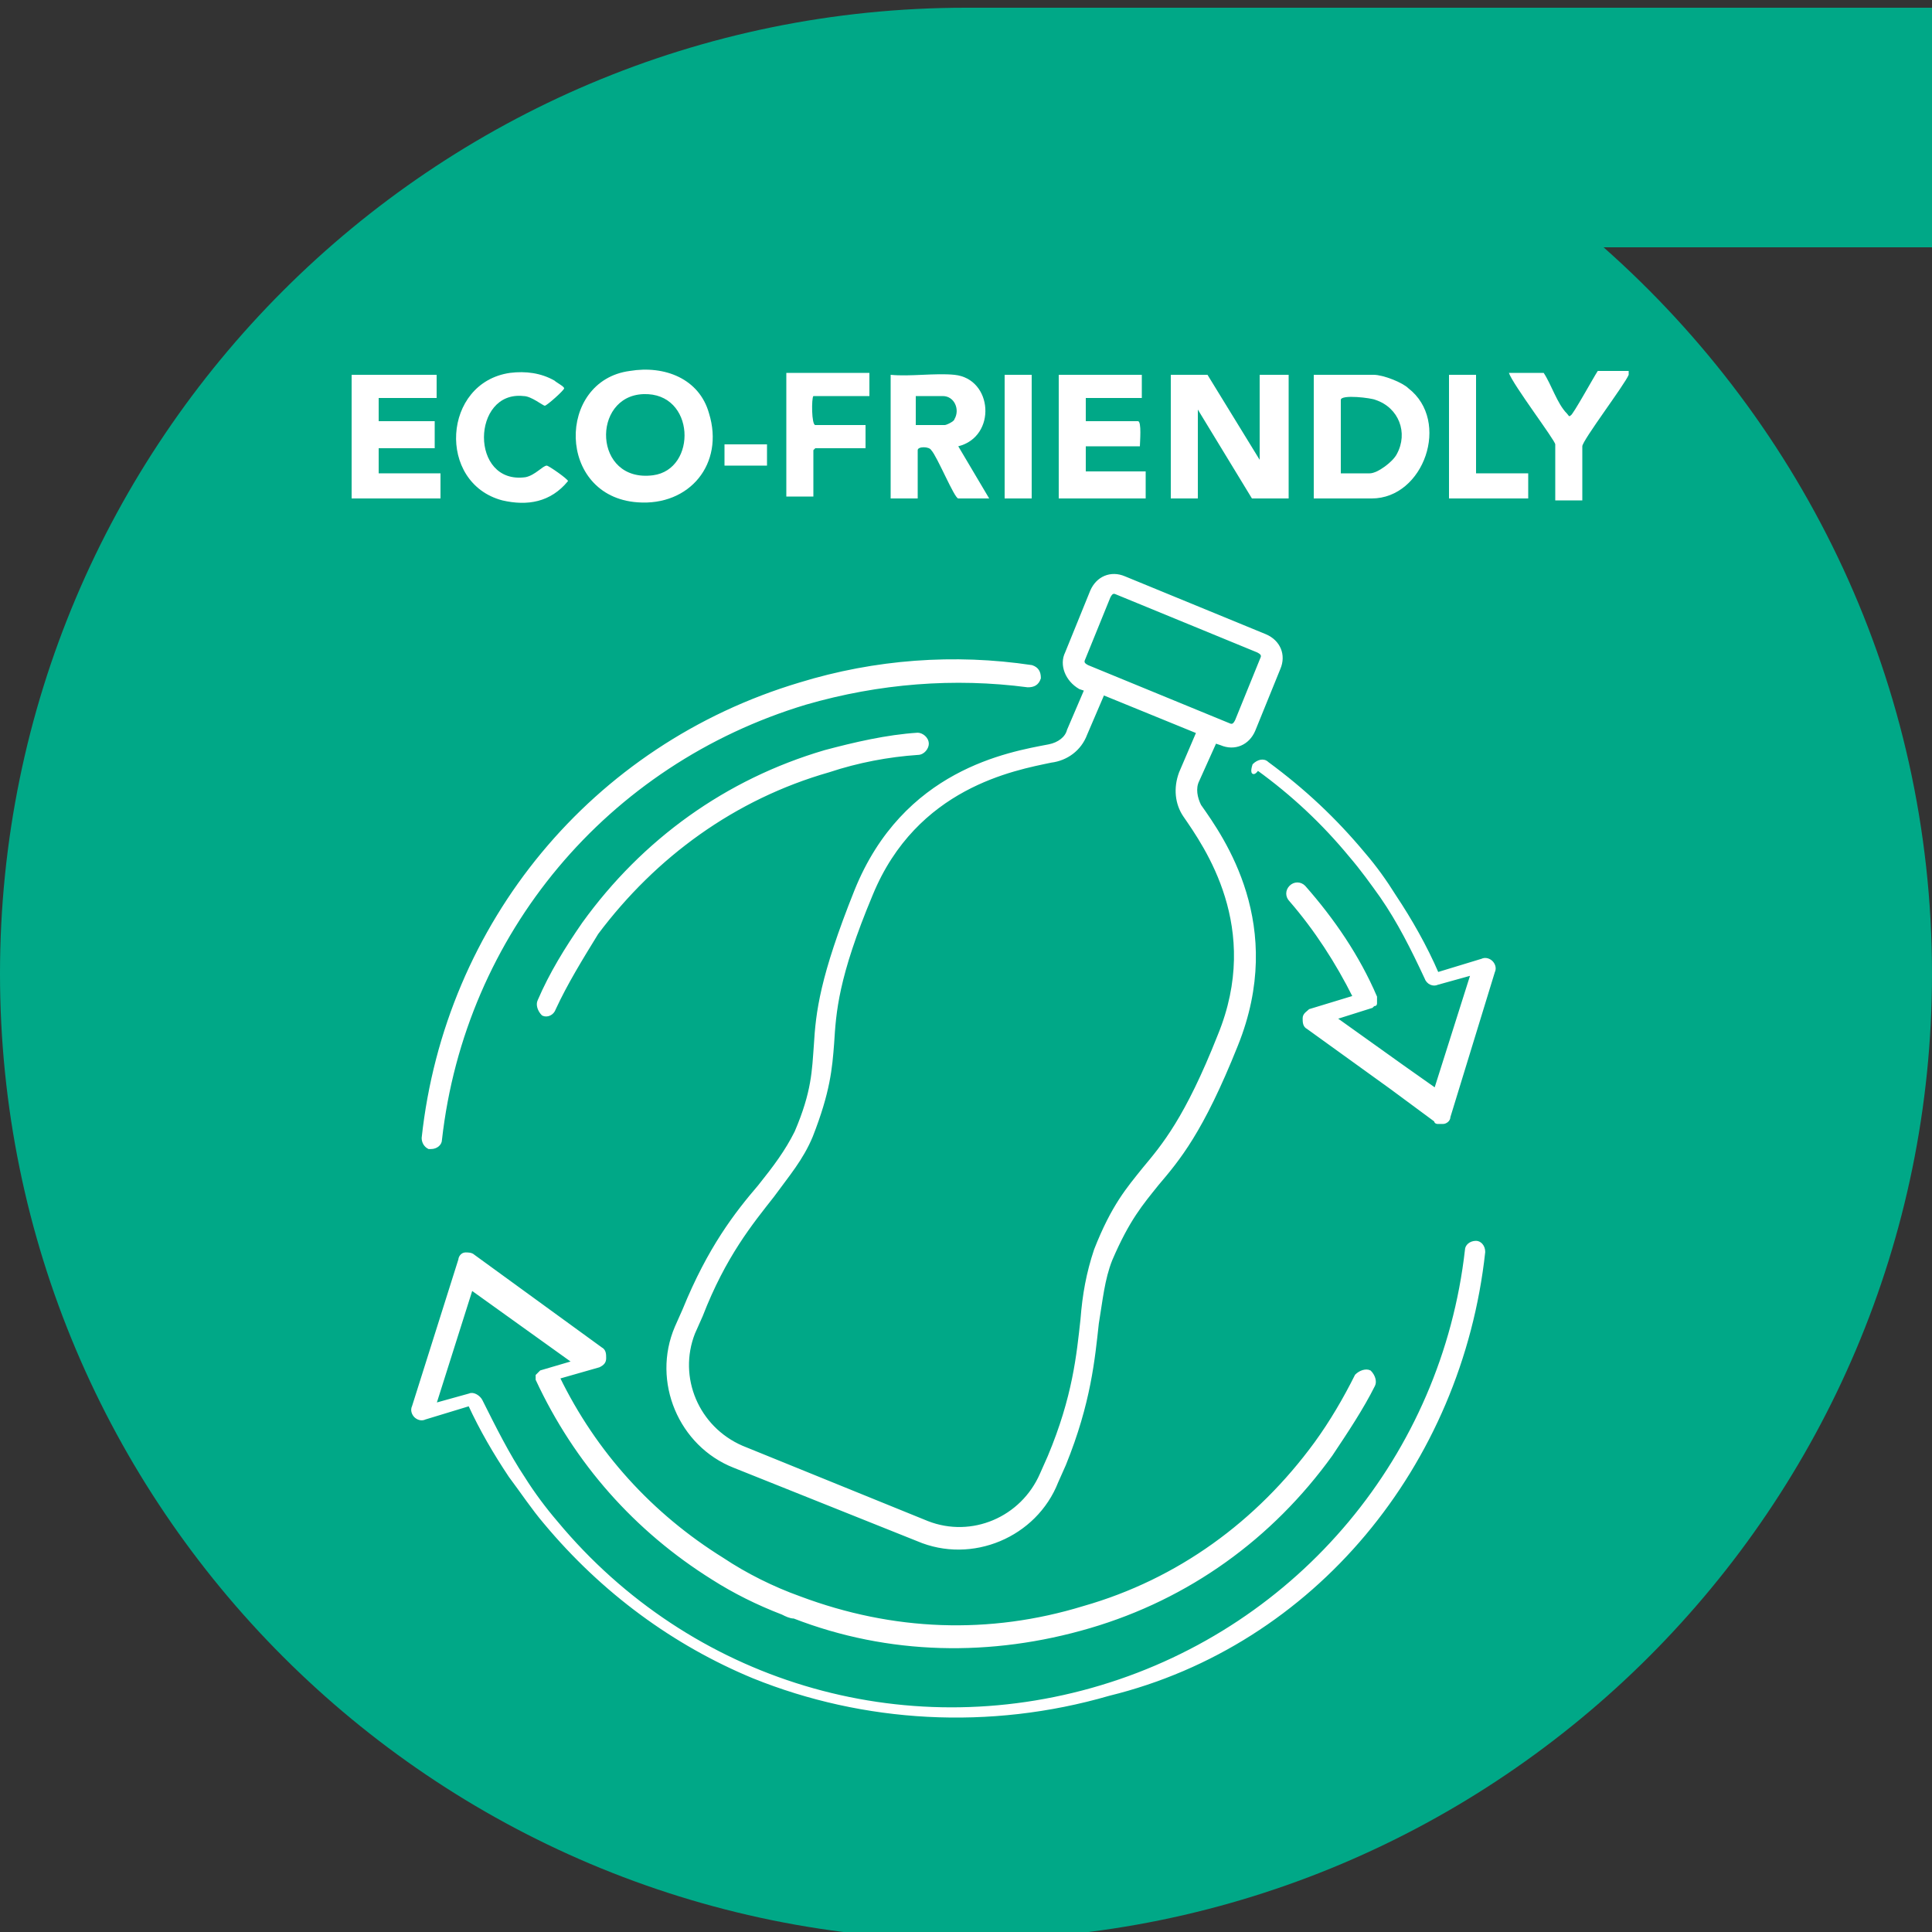 <?xml version="1.0" encoding="utf-8"?>
<!-- Generator: Adobe Illustrator 24.3.0, SVG Export Plug-In . SVG Version: 6.00 Build 0)  -->
<svg version="1.1" id="Livello_1" xmlns="http://www.w3.org/2000/svg" xmlns:xlink="http://www.w3.org/1999/xlink" x="0px" y="0px"
	 viewBox="0 0 100 100" style="enable-background:new 0 0 100 100;" xml:space="preserve">
<rect x="0" y="0" width="100" height="100" fill="#333333" stroke="none"/>
<style type="text/css">
	.st0{fill:#00A887;}
	.st1{fill:#FFFFFF;}
	.st2{fill:none;stroke:#FFFFFF;stroke-width:0.15;stroke-miterlimit:10;}
</style>
<g>
	<path class="st0" d="M100,12.8H83c10.4,9.2,17,22.6,17,37.6c0,27.6-22.4,50-50,50S0,78,0,50.4s22.4-50,50-50h50V12.8z"/>
	<path class="st1" d="M84.3,19.4c-0.2,0.5-2.4,3.4-2.4,3.7v2.8h-1.4V23c0-0.2-2.2-3.1-2.4-3.7h1.8c0.4,0.6,0.7,1.6,1.2,2.1
		c0.1,0.1,0.1,0.2,0.2,0.1c0.1,0,1.2-2,1.4-2.3h1.6V19.4z"/>
	<polygon class="st1" points="79.1,24.5 79.1,25.8 75,25.8 75,19.4 76.4,19.4 76.4,24.5 	"/>
	<path class="st1" d="M72.9,20.1c-0.3-0.3-1.3-0.7-1.8-0.7H68v6.4h3C73.7,25.8,75.1,21.8,72.9,20.1 M72.3,23.5c-0.2,0.4-1,1-1.4,1
		h-1.5v-3.8c0-0.3,1.6-0.1,1.8,0C72.4,21.1,72.9,22.4,72.3,23.5"/>
	<polygon class="st1" points="66.7,19.4 66.7,25.8 64.8,25.8 62,21.2 62,25.8 60.6,25.8 60.6,19.4 62.5,19.4 65.2,23.8 65.2,19.4 	
		"/>
	<path class="st1" d="M59.3,24.5v1.3h-4.5v-6.4h4.3v1.2h-2.9v1.2h2.7c0.2,0,0.1,1.1,0.1,1.3h-2.8v1.3h3.1V24.5z"/>
	<rect x="52" y="19.4" class="st1" width="1.4" height="6.4"/>
	<path class="st1" d="M49.6,23.1c2-0.5,1.8-3.5-0.2-3.7c-1-0.1-2.3,0.1-3.3,0v6.4h1.4v-2.5c0-0.2,0.6-0.2,0.7,0
		c0.3,0.3,1.2,2.5,1.4,2.5h1.6L49.6,23.1z M49.4,21.7c0,0.1-0.4,0.3-0.5,0.3h-1.5v-1.5h1.4C49.4,20.5,49.7,21.2,49.4,21.7"/>
	<path class="st1" d="M42.2,22h2.6v1.2h-2.6l-0.1,0.1v2.4h-1.4v-6.4H45v1.2h-2.9C42,20.6,42,22,42.2,22"/>
	<rect x="37.5" y="23" class="st1" width="2.2" height="1.1"/>
	<path class="st1" d="M36.7,21.4c-0.5-1.8-2.3-2.5-4.1-2.2c-3.8,0.5-3.8,6.5,0.4,6.8C35.7,26.2,37.5,24,36.7,21.4 M33.8,24.6
		c-3.1,0.4-3.2-4.1-0.5-4.2C36,20.3,36.1,24.3,33.8,24.6"/>
	<path class="st1" d="M29.4,24.9c-0.9,1.1-2.1,1.3-3.4,1c-3.4-0.9-3.1-6.1,0.4-6.6c0.8-0.1,1.6,0,2.3,0.4c0.1,0.1,0.5,0.3,0.5,0.4
		s-0.9,0.9-1,0.9s-0.7-0.5-1.1-0.5c-2.7-0.3-2.8,4.6,0.1,4.2c0.5-0.1,0.9-0.6,1.1-0.6C28.4,24.1,29.4,24.8,29.4,24.9"/>
	<polygon class="st1" points="22.8,24.5 22.8,25.8 18.2,25.8 18.2,19.4 22.6,19.4 22.6,20.6 19.6,20.6 19.6,21.8 22.5,21.8 
		22.5,23.2 19.6,23.2 19.6,24.5 	"/>
	<path class="st1" d="M64.9,39.6c0.2-0.2,0.5-0.3,0.7-0.1c1.9,1.4,3.5,2.9,5,4.7c0.6,0.7,1.1,1.4,1.6,2.2c0.8,1.2,1.6,2.6,2.2,4
		l2.3-0.7c0.2-0.1,0.4,0,0.5,0.1s0.2,0.3,0.1,0.5L75,57.8c0,0.2-0.2,0.3-0.3,0.3c-0.1,0-0.2,0-0.3,0c0,0-0.1,0-0.1-0.1L72,56.3l0,0
		l-4.3-3.1c-0.2-0.1-0.2-0.3-0.2-0.5s0.2-0.3,0.3-0.4l2.3-0.7c-0.9-1.8-2-3.5-3.3-5c-0.2-0.2-0.2-0.5,0-0.7s0.5-0.2,0.7,0
		c1.5,1.7,2.8,3.6,3.7,5.7l0,0l0,0v0.1l0,0c0,0.1,0,0.1,0,0.2l0,0c0,0.1,0,0.1-0.1,0.1l0,0L71,52.1l0,0l0,0l0,0l-1.9,0.6l3.5,2.5
		l0,0l0,0l0,0l1.7,1.2l1.9-6l-1.8,0.5c-0.2,0.1-0.5,0-0.6-0.3c-0.7-1.5-1.4-2.9-2.3-4.2c-0.5-0.7-1-1.4-1.6-2.1
		c-1.4-1.7-3-3.2-4.8-4.5C64.8,40.2,64.8,39.9,64.9,39.6 M41.7,36.4c3.8-1.1,7.7-1.4,11.5-0.9c0.3,0,0.5-0.1,0.6-0.4
		c0-0.3-0.1-0.5-0.4-0.6c-4-0.6-8.1-0.3-12,0.9c-10.7,3.2-18.3,12.4-19.5,23.5c0,0.2,0.1,0.4,0.3,0.5h0.1c0.3,0,0.5-0.2,0.5-0.4
		C24,48.3,31.4,39.5,41.7,36.4 M76.8,64.8c0-0.3-0.2-0.5-0.4-0.5c-0.3,0-0.5,0.2-0.5,0.4C74.7,75.3,67.3,84.2,57,87.3
		c-10.3,3.1-21.3-0.2-28.2-8.5c-0.6-0.7-1.2-1.5-1.7-2.3c-0.8-1.2-1.5-2.6-2.2-4c-0.1-0.2-0.4-0.4-0.6-0.3l-1.8,0.5l1.9-6l5.3,3.8
		L28,71l0,0l0,0l0,0l-0.1,0.1l0,0l-0.1,0.1l0,0v0.1l0,0v0.1l0,0l0,0c2,4.3,5.1,7.8,9.1,10.3c1.1,0.7,2.3,1.3,3.6,1.8
		c0.2,0.1,0.4,0.2,0.6,0.2c4.9,1.9,10.2,2,15.3,0.5s9.4-4.6,12.5-8.9c0.8-1.2,1.6-2.4,2.2-3.6c0.1-0.2,0-0.5-0.2-0.7
		c-0.2-0.1-0.5,0-0.7,0.2c-0.6,1.2-1.3,2.4-2.1,3.5c-3,4.1-7.1,7.1-12,8.5c-4.9,1.5-9.9,1.3-14.7-0.5c-1.4-0.5-2.8-1.2-4-2
		c-3.7-2.3-6.6-5.5-8.5-9.4l2.1-0.6c0.2-0.1,0.3-0.2,0.3-0.4s0-0.4-0.2-0.5L24.5,65c-0.1-0.1-0.3-0.1-0.4-0.1
		c-0.2,0-0.3,0.2-0.3,0.3l-2.4,7.6c-0.1,0.2,0,0.4,0.1,0.5s0.3,0.2,0.5,0.1l2.3-0.7c0.6,1.3,1.3,2.5,2.1,3.7
		c0.6,0.8,1.2,1.7,1.8,2.4c3,3.6,6.7,6.3,10.8,8c5.7,2.3,12.2,2.7,18.4,0.9C68,85.1,75.6,75.8,76.8,64.8 M42.9,39.9
		c1.5-0.5,3.1-0.8,4.6-0.9c0.3,0,0.5-0.3,0.5-0.5c0-0.3-0.3-0.5-0.5-0.5c-1.6,0.1-3.3,0.5-4.8,0.9c-5.1,1.5-9.4,4.6-12.5,8.9
		c-0.9,1.3-1.7,2.6-2.3,4c-0.1,0.2,0,0.5,0.2,0.7l0,0c0.2,0.1,0.5,0,0.6-0.3c0.6-1.3,1.4-2.6,2.2-3.9C33.9,44.3,38,41.3,42.9,39.9
		 M55.2,33.8l1.3-3.2c0.3-0.7,1-1,1.7-0.7l7.3,3c0.7,0.3,1,1,0.7,1.7l-1.3,3.2c-0.3,0.7-1,1-1.7,0.7l-0.3-0.1l-0.9,2
		c-0.2,0.4-0.1,0.9,0.1,1.3c1.2,1.7,4.4,6.2,1.9,12.4c-1.8,4.5-3,5.9-4.1,7.2c-0.8,1-1.5,1.8-2.4,3.9c-0.4,1-0.5,2.1-0.7,3.3
		c-0.2,1.8-0.4,4.1-1.7,7.3l-0.4,0.9c-1.1,2.8-4.4,4.2-7.2,3L38,75.9c-2.8-1.1-4.2-4.4-3-7.2l0.4-0.9c1.3-3.2,2.7-5,3.9-6.4
		c0.8-1,1.4-1.8,1.9-2.8c0.9-2.1,0.9-3.2,1-4.5c0.1-1.7,0.3-3.5,2.1-8c2.5-6.2,7.9-7.1,10-7.5c0.5-0.1,0.9-0.4,1-0.8l0.9-2.1
		l-0.3-0.1C55.2,35.2,54.9,34.4,55.2,33.8 M61.1,40l0.9-2.1l-4.9-2L56.2,38c-0.3,0.8-1,1.3-1.8,1.4c-1.9,0.4-7,1.3-9.3,6.9
		c-1.8,4.3-1.9,6.1-2,7.7c-0.1,1.3-0.2,2.5-1.1,4.8c-0.5,1.2-1.2,2-2,3.1c-1.1,1.4-2.5,3.1-3.7,6.2L35.9,69
		c-0.9,2.3,0.2,4.9,2.5,5.9l9.6,3.9c2.3,0.9,4.9-0.2,5.9-2.5l0.4-0.9c1.3-3.1,1.5-5.3,1.7-7.1c0.1-1.3,0.3-2.4,0.7-3.6
		c0.9-2.3,1.7-3.2,2.5-4.2c1-1.2,2.2-2.6,3.9-6.9c2.3-5.6-0.7-9.8-1.8-11.4C60.9,41.6,60.8,40.8,61.1,40 M56.1,34.1
		c-0.1,0.2,0,0.3,0.2,0.4l7.3,3c0.2,0.1,0.3,0,0.4-0.2l1.3-3.2c0.1-0.2,0-0.3-0.2-0.4l-7.3-3c-0.2-0.1-0.3,0-0.4,0.2L56.1,34.1z"/>
	<path class="st2" d="M64.9,39.6c0.2-0.2,0.5-0.3,0.7-0.1c1.9,1.4,3.5,2.9,5,4.7c0.6,0.7,1.1,1.4,1.6,2.2c0.8,1.2,1.6,2.6,2.2,4
		l2.3-0.7c0.2-0.1,0.4,0,0.5,0.1s0.2,0.3,0.1,0.5L75,57.8c0,0.2-0.2,0.3-0.3,0.3c-0.1,0-0.2,0-0.3,0c0,0-0.1,0-0.1-0.1L72,56.3l0,0
		l-4.3-3.1c-0.2-0.1-0.2-0.3-0.2-0.5s0.2-0.3,0.3-0.4l2.3-0.7c-0.9-1.8-2-3.5-3.3-5c-0.2-0.2-0.2-0.5,0-0.7s0.5-0.2,0.7,0
		c1.5,1.7,2.8,3.6,3.7,5.7l0,0l0,0v0.1l0,0c0,0.1,0,0.1,0,0.2l0,0c0,0.1,0,0.1-0.1,0.1l0,0L71,52.1l0,0l0,0l0,0l-1.9,0.6l3.5,2.5
		l0,0l0,0l0,0l1.7,1.2l1.9-6l-1.8,0.5c-0.2,0.1-0.5,0-0.6-0.3c-0.7-1.5-1.4-2.9-2.3-4.2c-0.5-0.7-1-1.4-1.6-2.1
		c-1.4-1.7-3-3.2-4.8-4.5C64.8,40.2,64.8,39.9,64.9,39.6z M41.7,36.4c3.8-1.1,7.7-1.4,11.5-0.9c0.3,0,0.5-0.1,0.6-0.4
		c0-0.3-0.1-0.5-0.4-0.6c-4-0.6-8.1-0.3-12,0.9c-10.7,3.2-18.3,12.4-19.5,23.5c0,0.2,0.1,0.4,0.3,0.5h0.1c0.3,0,0.5-0.2,0.5-0.4
		C24,48.3,31.4,39.5,41.7,36.4z M76.8,64.8c0-0.3-0.2-0.5-0.4-0.5c-0.3,0-0.5,0.2-0.5,0.4C74.7,75.3,67.3,84.2,57,87.3
		c-10.3,3.1-21.3-0.2-28.2-8.5c-0.6-0.7-1.2-1.5-1.7-2.3c-0.8-1.2-1.5-2.6-2.2-4c-0.1-0.2-0.4-0.4-0.6-0.3l-1.8,0.5l1.9-6l5.3,3.8
		L28,71l0,0l0,0l0,0l-0.1,0.1l0,0l-0.1,0.1l0,0v0.1l0,0v0.1l0,0l0,0c2,4.3,5.1,7.8,9.1,10.3c1.1,0.7,2.3,1.3,3.6,1.8
		c0.2,0.1,0.4,0.2,0.6,0.2c4.9,1.9,10.2,2,15.3,0.5s9.4-4.6,12.5-8.9c0.8-1.2,1.6-2.4,2.2-3.6c0.1-0.2,0-0.5-0.2-0.7
		c-0.2-0.1-0.5,0-0.7,0.2c-0.6,1.2-1.3,2.4-2.1,3.5c-3,4.1-7.1,7.1-12,8.5c-4.9,1.5-9.9,1.3-14.7-0.5c-1.4-0.5-2.8-1.2-4-2
		c-3.7-2.3-6.6-5.5-8.5-9.4l2.1-0.6c0.2-0.1,0.3-0.2,0.3-0.4s0-0.4-0.2-0.5L24.5,65c-0.1-0.1-0.3-0.1-0.4-0.1
		c-0.2,0-0.3,0.2-0.3,0.3l-2.4,7.6c-0.1,0.2,0,0.4,0.1,0.5s0.3,0.2,0.5,0.1l2.3-0.7c0.6,1.3,1.3,2.5,2.1,3.7
		c0.6,0.8,1.2,1.7,1.8,2.4c3,3.6,6.7,6.3,10.8,8c5.7,2.3,12.2,2.7,18.4,0.9C68,85.1,75.6,75.8,76.8,64.8z M42.9,39.9
		c1.5-0.5,3.1-0.8,4.6-0.9c0.3,0,0.5-0.3,0.5-0.5c0-0.3-0.3-0.5-0.5-0.5c-1.6,0.1-3.3,0.5-4.8,0.9c-5.1,1.5-9.4,4.6-12.5,8.9
		c-0.9,1.3-1.7,2.6-2.3,4c-0.1,0.2,0,0.5,0.2,0.7l0,0c0.2,0.1,0.5,0,0.6-0.3c0.6-1.3,1.4-2.6,2.2-3.9C33.9,44.3,38,41.3,42.9,39.9z
		 M55.2,33.8l1.3-3.2c0.3-0.7,1-1,1.7-0.7l7.3,3c0.7,0.3,1,1,0.7,1.7l-1.3,3.2c-0.3,0.7-1,1-1.7,0.7l-0.3-0.1l-0.9,2
		c-0.2,0.4-0.1,0.9,0.1,1.3c1.2,1.7,4.4,6.2,1.9,12.4c-1.8,4.5-3,5.9-4.1,7.2c-0.8,1-1.5,1.8-2.4,3.9c-0.4,1-0.5,2.1-0.7,3.3
		c-0.2,1.8-0.4,4.1-1.7,7.3l-0.4,0.9c-1.1,2.8-4.4,4.2-7.2,3L38,75.9c-2.8-1.1-4.2-4.4-3-7.2l0.4-0.9c1.3-3.2,2.7-5,3.9-6.4
		c0.8-1,1.4-1.8,1.9-2.8c0.9-2.1,0.9-3.2,1-4.5c0.1-1.7,0.3-3.5,2.1-8c2.5-6.2,7.9-7.1,10-7.5c0.5-0.1,0.9-0.4,1-0.8l0.9-2.1
		l-0.3-0.1C55.2,35.2,54.9,34.4,55.2,33.8z M61.1,40l0.9-2.1l-4.9-2L56.2,38c-0.3,0.8-1,1.3-1.8,1.4c-1.9,0.4-7,1.3-9.3,6.9
		c-1.8,4.3-1.9,6.1-2,7.7c-0.1,1.3-0.2,2.5-1.1,4.8c-0.5,1.2-1.2,2-2,3.1c-1.1,1.4-2.5,3.1-3.7,6.2L35.9,69
		c-0.9,2.3,0.2,4.9,2.5,5.9l9.6,3.9c2.3,0.9,4.9-0.2,5.9-2.5l0.4-0.9c1.3-3.1,1.5-5.3,1.7-7.1c0.1-1.3,0.3-2.4,0.7-3.6
		c0.9-2.3,1.7-3.2,2.5-4.2c1-1.2,2.2-2.6,3.9-6.9c2.3-5.6-0.7-9.8-1.8-11.4C60.9,41.6,60.8,40.8,61.1,40z M56.1,34.1
		c-0.1,0.2,0,0.3,0.2,0.4l7.3,3c0.2,0.1,0.3,0,0.4-0.2l1.3-3.2c0.1-0.2,0-0.3-0.2-0.4l-7.3-3c-0.2-0.1-0.3,0-0.4,0.2L56.1,34.1z"/>
</g>
</svg>
